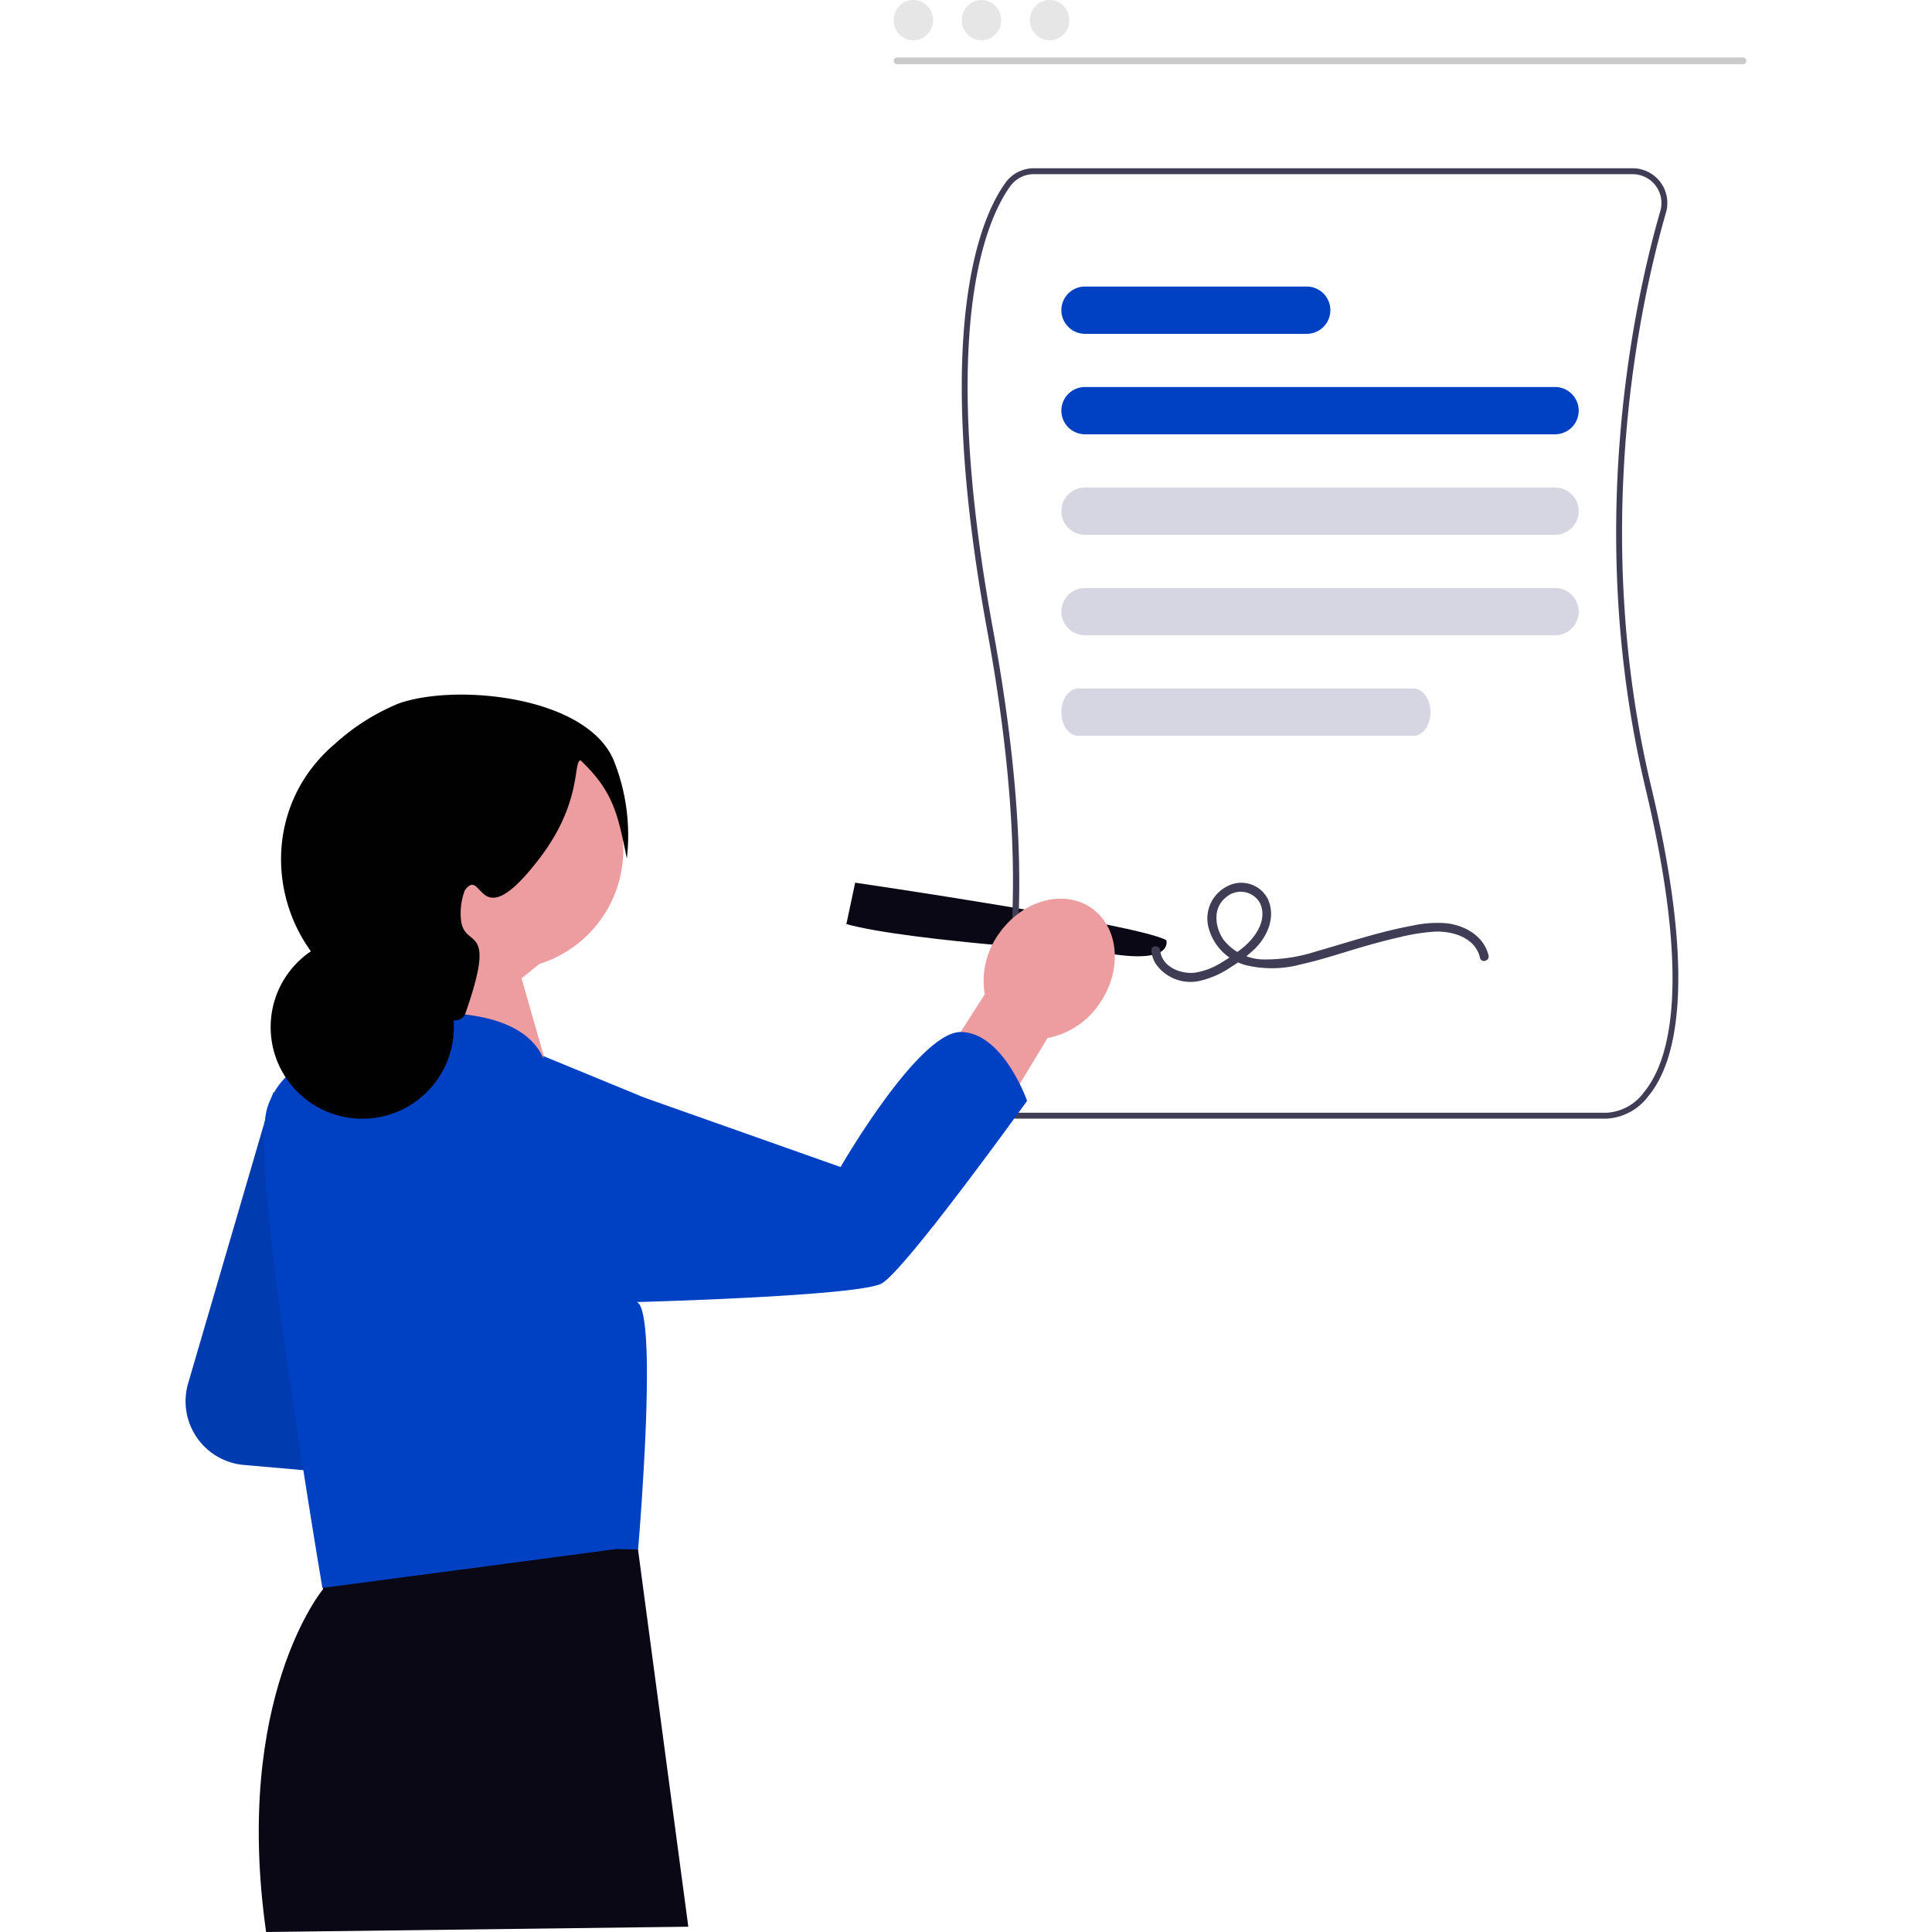 <svg xmlns="http://www.w3.org/2000/svg" xmlns:xlink="http://www.w3.org/1999/xlink" width="211" height="211" viewBox="0 0 211 211">
  <defs>
    <clipPath id="clip-path">
      <rect id="長方形_34" data-name="長方形 34" width="211" height="211" transform="translate(162 3529)" fill="#fff" stroke="#707070" stroke-width="1"/>
    </clipPath>
  </defs>
  <g id="issues03" transform="translate(-162 -3529)" clip-path="url(#clip-path)">
    <g id="undraw_sign-here_lxua" transform="translate(14.256 3492.075)">
      <path id="パス_324" data-name="パス 324" d="M34.652.043V4.665S3.481,6.677.11,5.587c0,0-1.382-2.34,5.625-2.715C5.737,2.872,27.546-.411,34.652.043Z" transform="translate(274.064 145.096) rotate(-167.993)" fill="#090814"/>
      <g id="グループ_132" data-name="グループ 132" transform="translate(252.783 55.3)">
        <path id="パス_325" data-name="パス 325" d="M145.065,164.674a.648.648,0,0,1-.068,0H80.605a3.793,3.793,0,0,1-3.529-5.2c2.336-5.837,5.482-19.842.3-48.052-6.119-33.312-.641-45.349,2-48.978a3.81,3.81,0,0,1,3.073-1.564h65.4a3.794,3.794,0,0,1,3.649,4.844c-2.728,9.434-8.347,34.429-1.61,62.722,5.107,21.449,2.652,30.2-.307,33.76A6.12,6.12,0,0,1,145.065,164.674ZM82.448,61.526a3.163,3.163,0,0,0-2.55,1.3c-2.59,3.562-7.959,15.418-1.885,48.483,4.949,26.949,2.549,41.2-.336,48.408a3.1,3.1,0,0,0,.317,2.926,3.152,3.152,0,0,0,2.613,1.386h64.408a5.4,5.4,0,0,0,4.091-2.259c2.851-3.459,5.192-12.023.155-33.174-6.772-28.441-1.124-53.568,1.619-63.049a3.149,3.149,0,0,0-3.029-4.02Z" transform="translate(-74.59 -60.879)" fill="#3f3d56"/>
        <path id="パス_326" data-name="パス 326" d="M83.888,85.563H135.22a2.583,2.583,0,1,0,0-5.166H83.888a2.583,2.583,0,0,0,0,5.166Z" transform="translate(-70.428 -56.507)" fill="#0041c3"/>
        <path id="パス_327" data-name="パス 327" d="M83.888,94.531H135.22a2.583,2.583,0,1,0,0-5.166H83.888a2.583,2.583,0,0,0,0,5.166Z" transform="translate(-70.428 -54.498)" fill="#d6d6e3"/>
        <path id="パス_328" data-name="パス 328" d="M83.888,76.6H108.1a2.583,2.583,0,1,0,0-5.166H83.888a2.583,2.583,0,0,0,0,5.166Z" transform="translate(-70.428 -58.516)" fill="#0041c3"/>
        <path id="パス_329" data-name="パス 329" d="M135.756,136.44c-.521-2.207-2.969-2.93-4.97-2.848a21.219,21.219,0,0,0-3.748.593c-1.286.288-2.56.628-3.827.99-2.324.663-4.624,1.464-6.986,1.983a12.132,12.132,0,0,1-6.065.089,5.753,5.753,0,0,1-4-3.921,3.924,3.924,0,0,1,1.955-4.668,3.26,3.26,0,0,1,4.464,1.351c.9,1.946,0,4.067-1.431,5.475a16.037,16.037,0,0,1-2.659,2.02,9.9,9.9,0,0,1-3.185,1.426,4.6,4.6,0,0,1-5.056-1.973,3.335,3.335,0,0,1-.378-1.3c-.057-.621.912-.616.968,0,.163,1.777,2.244,2.609,3.8,2.414a7.725,7.725,0,0,0,2.946-1.143,17.265,17.265,0,0,0,2.44-1.721c1.319-1.142,2.557-3.021,1.671-4.8a2.422,2.422,0,0,0-3.748-.5c-1.386,1.134-1.139,3.191-.225,4.537a5.676,5.676,0,0,0,4.576,2.183,17.886,17.886,0,0,0,5.539-.868c2.232-.633,4.441-1.343,6.683-1.94,1.273-.339,2.556-.644,3.851-.882a12.712,12.712,0,0,1,3.736-.261c2.021.233,4.084,1.41,4.582,3.517.143.607-.791.865-.934.258Z" transform="translate(-79.16 -50.219)" fill="#3f3d56"/>
        <path id="パス_330" data-name="パス 330" d="M83.888,94.531H135.22a2.583,2.583,0,1,0,0-5.166H83.888a2.583,2.583,0,0,0,0,5.166Z" transform="translate(-70.428 -43.521)" fill="#d6d6e3"/>
        <path id="パス_331" data-name="パス 331" d="M83.148,94.531h36.624c1.018,0,1.843-1.156,1.843-2.583s-.825-2.583-1.843-2.583H83.148c-1.018,0-1.843,1.156-1.843,2.583S82.132,94.531,83.148,94.531Z" transform="translate(-70.428 -32.544)" fill="#d6d6e3"/>
      </g>
      <path id="パス_332" data-name="パス 332" d="M151.777,68.127h92.418a.368.368,0,0,0,0-.735H151.776a.368.368,0,0,0,0,.735Z" transform="translate(93.925 -24.187)" fill="#cacaca"/>
      <ellipse id="楕円形_64" data-name="楕円形 64" cx="2.154" cy="2.202" rx="2.154" ry="2.202" transform="translate(260.223 36.925)" fill="#e6e6e6"/>
      <ellipse id="楕円形_65" data-name="楕円形 65" cx="2.154" cy="2.202" rx="2.154" ry="2.202" transform="translate(252.782 36.925)" fill="#e6e6e6"/>
      <ellipse id="楕円形_66" data-name="楕円形 66" cx="2.154" cy="2.202" rx="2.154" ry="2.202" transform="translate(245.342 36.925)" fill="#e6e6e6"/>
      <path id="パス_333" data-name="パス 333" d="M98.981,63.19,89.667,95.029a6.981,6.981,0,0,0,6.093,8.915l10.164.89Z" transform="translate(78.626 92.972)" fill="#0041c3"/>
      <path id="パス_334" data-name="パス 334" d="M98.981,63.19,89.667,95.029a6.981,6.981,0,0,0,6.093,8.915l10.164.89Z" transform="translate(78.626 92.972)" opacity="0.1"/>
      <path id="パス_335" data-name="パス 335" d="M218.156,47.683,205.7,68.288l-5.866-7.432,11.465-17.95a8.775,8.775,0,0,1,1.543-6.606c2.55-3.663,7.075-4.921,10.106-2.81s3.421,6.791.87,10.453a8.776,8.776,0,0,1-5.66,3.739Z" transform="translate(43.995 102.606)" fill="#ed9da0"/>
      <path id="パス_336" data-name="パス 336" d="M109.5,127.4l-1.5,5.089.051,5.16s-9.841,11.836-6.215,37.437l46.11-.578-5.493-41.2Z" transform="translate(74.97 72.839)" fill="#090814"/>
      <path id="パス_337" data-name="パス 337" d="M120.929,18.7a13.076,13.076,0,1,1,16.994,12.478l-1.95,1.571,3.5,12.25L135.4,47.888,122.509,37.149a32.471,32.471,0,0,0,4.277-7.543,13.062,13.062,0,0,1-5.855-10.9Z" transform="translate(68.734 111.021)" fill="#ed9da0"/>
      <path id="パス_338" data-name="パス 338" d="M177.981,52.724c-4.616-.07-13.151,14.744-13.151,14.744l-7.01-2.479-14.418-5.1-11.051-4.548.049.334c-.044-.105-.091-.211-.143-.316-1.16-2.394-4.536-5.21-14.116-4.652l-4.51,3.561-.613.488a13.913,13.913,0,0,0-5.683.885,8.421,8.421,0,0,0-5.074,5.24c-.5,1.484-.5,4.551-.2,8.449,1.091,14.111,6.177,44.11,6.177,44.11l32.108-4.25,2.369.055s.282-3.234.533-7.468c.156-2.484.3-5.306.377-8.021.055-1.992.07-3.922.035-5.622-.005-.105-.005-.211-.01-.317-.1-3.1-.407-5.351-1.076-5.6,0,0,2.077-.055,5.074-.166,7.242-.272,19.864-.88,21.665-1.861C171.856,78.8,185.2,60.242,185.2,60.242s-2.6-7.443-7.216-7.518Z" transform="translate(74.716 96.91)" fill="#0041c3"/>
      <path id="パス_339" data-name="パス 339" d="M142.341,17.9c-.988-4.832-1.461-7.308-5.052-10.726-.852.121.225,4.539-4.472,10.695-6.828,8.948-6.147.744-8.167,3.5a7.057,7.057,0,0,0-.389,3.5c.569,2.935,3.938.069.389,10.111-.528.781-1.15.591-1.944.583-.061,0,.341-.078-1.167-.389-.72-.149-1.727-.324-2.935-.528-14.029-2.363-18.983-20.066-8.139-29.276A23.867,23.867,0,0,1,117.456.955c6.332-2.215,20.757-.776,23.528,6.417A22.028,22.028,0,0,1,142.341,17.9Z" transform="translate(73.863 112.786)" fill="#010102"/>
      <circle id="楕円形_67" data-name="楕円形 67" cx="10.006" cy="10.006" r="10.006" transform="translate(177.302 139.094)" fill="#010102"/>
    </g>
  </g>
</svg>
